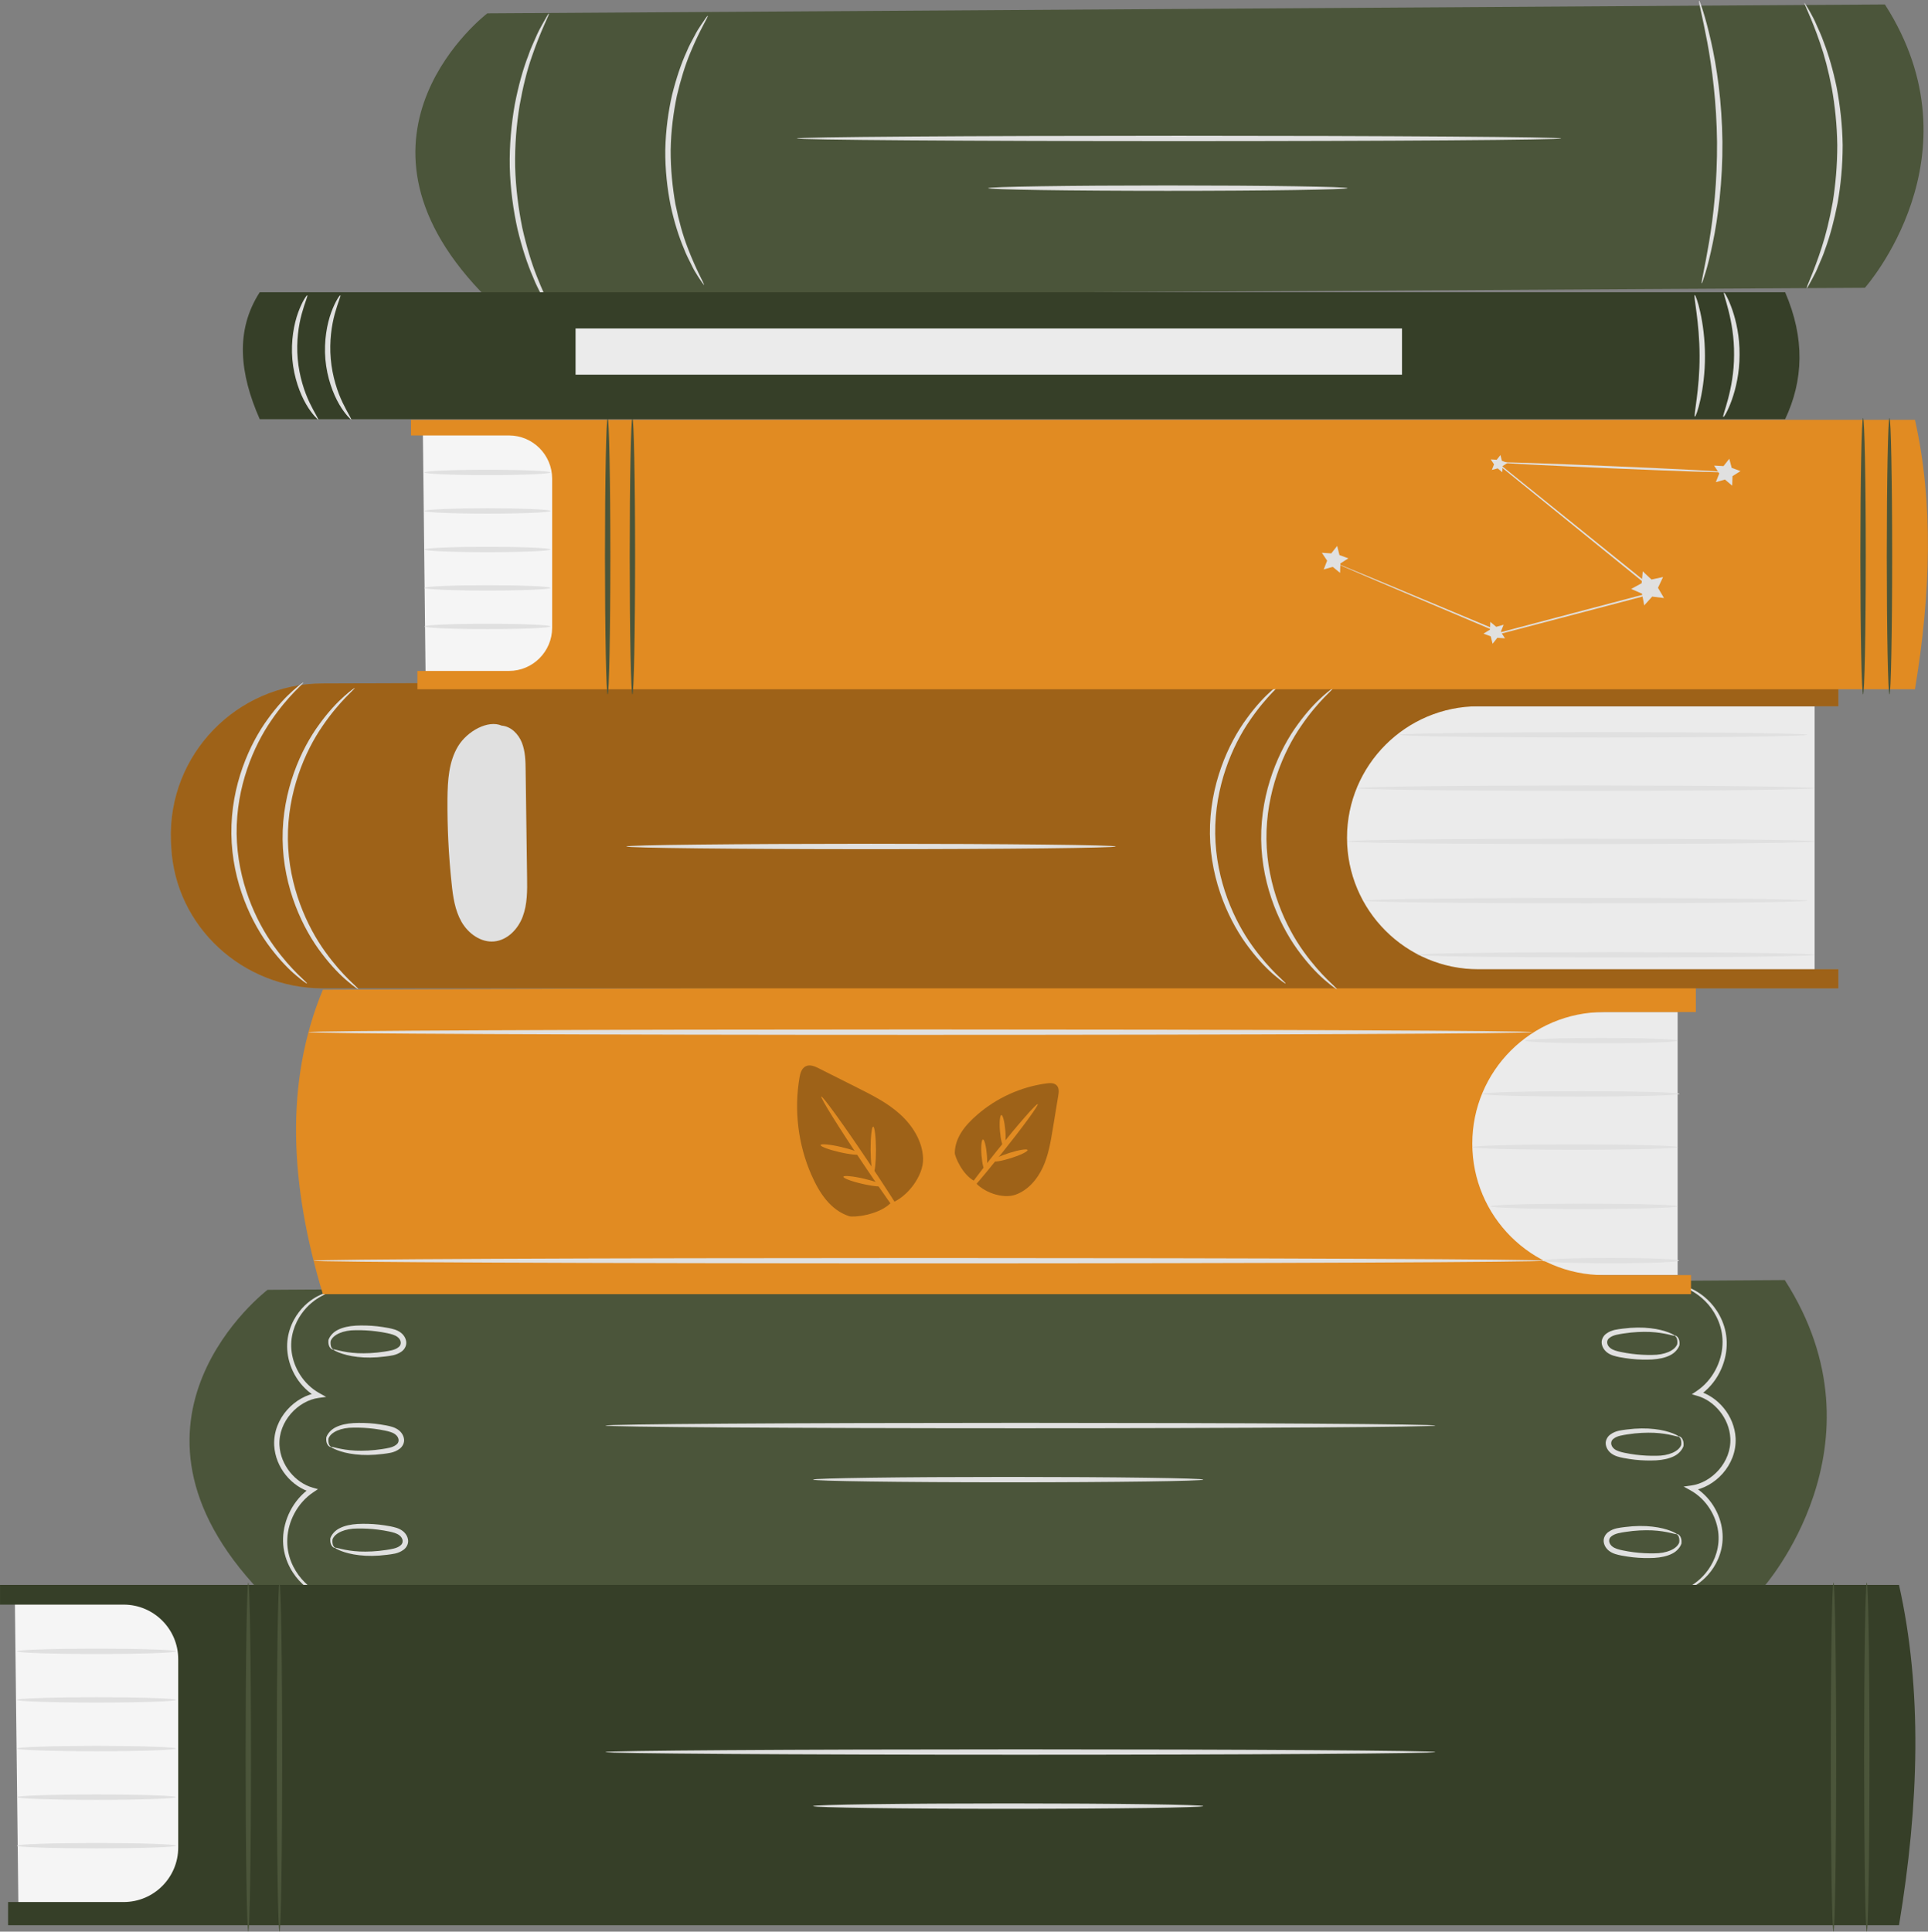 <?xml version="1.0" encoding="UTF-8"?> <svg xmlns="http://www.w3.org/2000/svg" width="1099" height="1101" viewBox="0 0 1099 1101" fill="none"><rect x="0" y="0" width="1099" height="1101" fill="#808080" stroke="none"/><g clip-path="url(#clip0_4611_386)"><path d="M152.523 735.162C152.523 735.162 55.19 809.298 148.45 907.281C150.044 908.933 152.287 909.878 154.589 909.878L1005.03 904.92C1005.03 904.92 1077.63 823.464 1017.37 729.613L152.464 735.162H152.523Z" fill="#4B553A"></path><path d="M190.883 911.534C190.883 911.534 190.352 911.534 189.289 911.475C188.286 911.357 186.751 911.003 184.862 910.353C181.085 909.055 175.654 906.458 170.578 900.968C165.62 895.597 161.016 887.038 161.37 876.709C161.665 866.556 166.742 854.987 177.071 847.963L177.484 850.619C166.505 847.55 157.002 836.748 156.294 823.822C155.586 808.298 168.276 795.548 181.262 793.837L180.79 796.552C170.578 790.767 164.971 780.438 163.908 771.053C162.728 761.49 166.269 753.227 170.401 747.856C174.592 742.366 179.373 739.474 182.737 737.998C184.449 737.231 185.748 736.818 186.692 736.582C187.637 736.346 188.109 736.286 188.109 736.346C188.168 736.582 186.279 737.113 183.151 738.825C180.022 740.536 175.595 743.547 171.818 748.918C168.099 754.171 165.03 761.963 166.269 770.758C167.45 779.434 172.821 788.937 182.088 794.073L185.925 796.198L181.616 796.788C170.047 798.322 158.596 810.069 159.304 823.763C159.895 835.273 168.512 845.189 178.193 847.904L181.262 848.79L178.606 850.56C169.162 856.876 164.203 867.56 163.79 876.945C163.259 886.507 167.273 894.593 171.877 899.906C176.481 905.277 181.616 908.051 185.158 909.586C188.758 911.062 190.883 911.475 190.824 911.711L190.883 911.534Z" fill="#E0E0E0"></path><path d="M191.073 882.319C191.073 882.319 190.424 882.437 189.539 881.611C188.712 880.784 188.063 879.132 188.299 876.948V876.771C189.007 874.705 190.896 872.344 193.729 870.986C196.563 869.569 200.045 868.861 203.823 868.625C207.541 868.448 211.673 868.507 215.982 868.979C218.107 869.215 220.35 869.569 222.593 869.983C224.777 870.455 227.315 870.927 229.558 872.639C231.152 873.878 232.391 875.708 232.627 877.892C232.863 880.135 231.565 882.26 229.971 883.381C226.843 885.683 223.419 885.801 220.586 886.215C214.684 886.982 209.312 886.982 204.826 886.451C195.795 885.447 190.837 882.437 191.014 882.201C191.191 881.729 196.268 883.913 205.003 884.326C209.312 884.503 214.506 884.326 220.173 883.44C223.006 882.968 226.076 882.614 228.082 881.02C230.207 879.604 229.912 876.771 227.61 875.059C226.135 873.937 224.069 873.406 221.885 872.934C219.76 872.462 217.635 872.166 215.569 871.871C211.437 871.34 207.482 871.163 203.882 871.222C196.74 871.163 191.014 873.701 189.598 877.302V877.125C189.302 878.836 189.598 880.312 190.011 881.079C190.483 881.847 191.014 882.083 190.955 882.26L191.073 882.319Z" fill="#E0E0E0"></path><path d="M188.769 824.823C188.769 824.823 188.119 824.941 187.234 824.115C186.408 823.288 185.758 821.636 185.994 819.452V819.275C186.703 817.209 188.591 814.848 191.425 813.49C194.258 812.073 197.74 811.365 201.518 811.129C205.237 810.952 209.369 811.011 213.677 811.483C215.802 811.719 218.045 812.073 220.288 812.486C222.472 812.959 225.01 813.431 227.253 815.143C228.847 816.382 230.087 818.212 230.323 820.396C230.559 822.639 229.26 824.764 227.667 825.885C224.538 828.187 221.115 828.305 218.281 828.719C212.379 829.486 207.008 829.486 202.522 828.955C193.491 827.951 188.532 824.941 188.71 824.705C188.887 824.233 193.963 826.417 202.699 826.83C207.008 827.007 212.202 826.83 217.868 825.944C220.701 825.472 223.771 825.118 225.778 823.524C227.903 822.108 227.607 819.274 225.305 817.563C223.83 816.441 221.764 815.91 219.58 815.438C217.455 814.966 215.33 814.67 213.264 814.375C209.132 813.844 205.178 813.667 201.577 813.726C194.435 813.667 188.71 816.205 187.293 819.806V819.629C186.998 821.34 187.293 822.816 187.706 823.583C188.178 824.351 188.71 824.587 188.651 824.764L188.769 824.823Z" fill="#E0E0E0"></path><path d="M190.011 769.282C190.011 769.282 189.361 769.4 188.476 768.574C187.65 767.747 187 766.095 187.237 763.911V763.733C187.945 761.668 189.834 759.307 192.667 757.949C195.5 756.532 198.983 755.824 202.76 755.588C206.479 755.411 210.611 755.47 214.92 755.942C217.045 756.178 219.288 756.532 221.53 756.945C223.714 757.418 226.253 757.89 228.496 759.602C230.089 760.841 231.329 762.671 231.565 764.855C231.801 767.098 230.502 769.223 228.909 770.344C225.78 772.646 222.357 772.764 219.524 773.178C213.621 773.945 208.25 773.945 203.764 773.414C194.733 772.41 189.775 769.4 189.952 769.164C190.129 768.692 195.205 770.876 203.941 771.289C208.25 771.466 213.444 771.289 219.11 770.403C221.944 769.931 225.013 769.577 227.02 767.983C229.145 766.567 228.85 763.733 226.548 762.022C225.072 760.9 223.006 760.369 220.822 759.897C218.697 759.425 216.572 759.129 214.506 758.834C210.375 758.303 206.42 758.126 202.819 758.185C195.677 758.126 189.952 760.664 188.535 764.265V764.088C188.24 765.799 188.535 767.275 188.948 768.042C189.42 768.81 189.952 769.046 189.893 769.223L190.011 769.282Z" fill="#E0E0E0"></path><path d="M954.75 731.968C954.75 731.968 955.281 731.968 956.344 732.027C957.347 732.145 958.882 732.499 960.771 733.149C964.548 734.447 969.979 737.044 975.055 742.534C980.013 747.905 984.617 756.464 984.263 766.793C983.968 776.946 978.892 788.515 968.562 795.539L968.149 792.883C979.128 795.952 988.631 806.754 989.339 819.68C990.047 835.204 977.357 847.954 964.371 849.665L964.843 846.95C975.055 852.735 980.662 863.064 981.725 872.449C982.905 882.011 979.364 890.275 975.232 895.646C971.041 901.136 966.26 904.028 962.896 905.504C961.184 906.271 959.885 906.684 958.941 906.92C957.996 907.156 957.524 907.216 957.524 907.156C957.465 906.92 959.354 906.389 962.482 904.677C965.611 902.966 970.038 899.955 973.815 894.584C977.534 889.331 980.603 881.539 979.364 872.744C978.183 864.068 972.812 854.565 963.545 849.429L959.708 847.304L964.017 846.714C975.586 845.179 987.037 833.433 986.329 819.739C985.739 808.229 977.121 798.313 967.44 795.598L964.371 794.712L967.027 792.942C976.471 786.626 981.43 775.942 981.843 766.557C982.374 756.995 978.36 748.908 973.815 743.596C969.211 738.225 964.076 735.451 960.534 733.916C956.934 732.44 954.809 732.027 954.868 731.791L954.75 731.968Z" fill="#E0E0E0"></path><path d="M954.555 761.186C954.555 761.186 955.204 761.068 956.089 761.895C956.916 762.721 957.565 764.374 957.329 766.558V766.735C956.621 768.801 954.732 771.162 951.899 772.519C949.065 773.936 945.583 774.644 941.805 774.88C938.086 775.057 933.955 774.998 929.646 774.526C927.521 774.29 925.278 773.936 923.035 773.523C920.851 773.051 918.313 772.578 916.07 770.867C914.476 769.627 913.237 767.797 913 765.613C912.764 763.37 914.063 761.245 915.657 760.124C918.785 757.822 922.209 757.704 925.042 757.291C930.944 756.523 936.316 756.523 940.802 757.055C949.833 758.058 954.791 761.068 954.614 761.304C954.437 761.777 949.36 759.593 940.625 759.18C936.316 759.002 931.121 759.18 925.455 760.065C922.622 760.537 919.552 760.891 917.545 762.485C915.421 763.902 915.716 766.735 918.018 768.447C919.493 769.568 921.559 770.099 923.743 770.572C925.868 771.044 927.993 771.339 930.059 771.634C934.191 772.165 938.146 772.342 941.746 772.283C948.888 772.342 954.614 769.804 956.03 766.204V766.381C956.325 764.669 956.03 763.193 955.617 762.426C955.145 761.659 954.614 761.423 954.673 761.245L954.555 761.186Z" fill="#E0E0E0"></path><path d="M956.859 818.679C956.859 818.679 957.509 818.561 958.394 819.387C959.22 820.213 959.87 821.866 959.633 824.05V824.227C958.925 826.293 957.036 828.654 954.203 830.012C951.37 831.428 947.887 832.136 944.11 832.373C940.391 832.55 936.259 832.491 931.95 832.018C929.825 831.782 927.583 831.428 925.34 831.015C923.156 830.543 920.617 830.071 918.374 828.359C916.781 827.119 915.541 825.289 915.305 823.106C915.069 820.863 916.368 818.738 917.961 817.616C921.09 815.314 924.513 815.196 927.346 814.783C933.249 814.016 938.62 814.016 943.106 814.547C952.137 815.55 957.095 818.561 956.918 818.797C956.741 819.269 951.665 817.085 942.929 816.672C938.62 816.495 933.426 816.672 927.76 817.557C924.926 818.029 921.857 818.383 919.85 819.977C917.725 821.394 918.02 824.227 920.263 825.939C921.739 827.06 923.805 827.591 925.989 828.064C928.114 828.536 930.239 828.831 932.305 829.126C936.436 829.657 940.391 829.834 943.992 829.775C951.134 829.834 956.859 827.296 958.276 823.696V823.873C958.571 822.161 958.276 820.685 957.863 819.918C957.39 819.151 956.859 818.915 956.918 818.738L956.859 818.679Z" fill="#E0E0E0"></path><path d="M955.684 874.282C955.684 874.282 956.333 874.164 957.218 874.99C958.045 875.817 958.694 877.47 958.458 879.653V879.831C957.749 881.896 955.861 884.257 953.027 885.615C950.194 887.032 946.712 887.74 942.934 887.976C939.215 888.153 935.084 888.094 930.775 887.622C928.65 887.386 926.407 887.032 924.164 886.618C921.98 886.146 919.442 885.674 917.199 883.962C915.605 882.723 914.365 880.893 914.129 878.709C913.893 876.466 915.192 874.341 916.786 873.22C919.914 870.918 923.337 870.8 926.171 870.386C932.073 869.619 937.445 869.619 941.931 870.15C950.961 871.154 955.92 874.164 955.743 874.4C955.565 874.872 950.489 872.688 941.753 872.275C937.445 872.098 932.25 872.275 926.584 873.161C923.751 873.633 920.681 873.987 918.674 875.581C916.549 876.997 916.845 879.83 919.147 881.542C920.622 882.664 922.688 883.195 924.872 883.667C926.997 884.139 929.122 884.435 931.188 884.73C935.32 885.261 939.274 885.438 942.875 885.379C950.017 885.438 955.743 882.9 957.159 879.299V879.476C957.454 877.765 957.159 876.289 956.746 875.522C956.274 874.754 955.743 874.518 955.802 874.341L955.684 874.282Z" fill="#E0E0E0"></path><path d="M818.157 812.539C818.157 813.365 712.265 814.073 581.641 814.073C451.017 814.073 345.125 813.365 345.125 812.539C345.125 811.712 451.017 811.004 581.641 811.004C712.265 811.004 818.157 811.712 818.157 812.539Z" fill="#E0E0E0"></path><path d="M685.889 843.357C685.889 844.183 636.072 844.892 574.685 844.892C513.298 844.892 463.48 844.183 463.48 843.357C463.48 842.531 513.239 841.822 574.685 841.822C636.131 841.822 685.889 842.531 685.889 843.357Z" fill="#E0E0E0"></path><path d="M818.157 993.351C818.157 994.177 712.265 994.886 581.641 994.886C451.017 994.886 345.125 994.177 345.125 993.351C345.125 992.525 451.017 991.816 581.641 991.816C712.265 991.816 818.157 992.525 818.157 993.351Z" fill="#E0E0E0"></path><path d="M685.889 1024.17C685.889 1025 636.072 1025.7 574.685 1025.7C513.298 1025.7 463.48 1025 463.48 1024.17C463.48 1023.34 513.239 1022.63 574.685 1022.63C636.131 1022.63 685.889 1023.34 685.889 1024.17Z" fill="#E0E0E0"></path><path d="M277.766 7.615C277.766 7.615 188.106 75.908 273.988 166.158C275.464 167.693 277.53 168.578 279.655 168.578L1063.04 164.033C1063.04 164.033 1129.92 89.012 1074.44 2.539L277.766 7.615Z" fill="#4B553A"></path><path d="M889.927 78.914C889.927 79.74 792.358 80.448 672.063 80.448C551.769 80.448 454.199 79.74 454.199 78.914C454.199 78.087 551.71 77.379 672.063 77.379C792.417 77.379 889.927 78.087 889.927 78.914Z" fill="#E0E0E0"></path><path d="M768.101 107.242C768.101 108.068 722.238 108.776 665.691 108.776C609.144 108.776 563.281 108.068 563.281 107.242C563.281 106.415 609.144 105.707 665.691 105.707C722.238 105.707 768.101 106.415 768.101 107.242Z" fill="#E0E0E0"></path><path d="M970.01 161.489C969.538 161.371 971.781 152.517 974.201 137.997C976.68 123.477 978.923 103.231 978.746 80.86C978.51 58.43 975.854 38.243 973.139 23.782C970.424 9.321 968.003 0.526 968.535 0.349C968.712 0.29 969.538 2.415 970.778 6.369C972.076 10.324 973.611 16.109 975.264 23.31C978.569 37.771 981.579 58.135 981.816 80.801C981.993 103.467 979.336 123.89 976.326 138.41C974.851 145.67 973.375 151.514 972.135 155.468C970.955 159.423 970.187 161.607 970.01 161.548V161.489Z" fill="#E0E0E0"></path><path d="M1028.52 1.524C1028.52 1.524 1029.94 3.472 1032.01 7.25C1033.07 9.139 1034.31 11.441 1035.49 14.274C1036.73 17.048 1038.26 20.235 1039.5 23.836C1042.28 31.037 1044.87 39.832 1046.94 49.807C1048.83 59.842 1050.19 70.998 1050.36 82.744C1050.36 94.549 1049.24 105.705 1047.47 115.739C1045.52 125.773 1043.1 134.627 1040.45 141.828C1039.27 145.488 1037.79 148.675 1036.61 151.45C1035.49 154.283 1034.31 156.644 1033.24 158.533C1031.24 162.31 1030.06 164.376 1029.88 164.317C1029.35 164.081 1033.72 155.64 1038.38 141.12C1040.74 133.919 1042.93 125.124 1044.7 115.208C1046.29 105.292 1047.29 94.313 1047.29 82.685C1047.12 71.116 1045.94 60.137 1044.16 50.221C1042.28 40.363 1039.97 31.627 1037.44 24.426C1032.54 10.024 1027.99 1.642 1028.52 1.406V1.524Z" fill="#E0E0E0"></path><path d="M401.361 162.551C401.361 162.551 399.885 160.78 397.702 157.298C396.58 155.586 395.282 153.402 394.042 150.746C392.743 148.149 391.15 145.197 389.851 141.715C386.959 134.927 384.303 126.545 382.237 116.983C380.348 107.421 379.108 96.737 379.227 85.463C379.463 74.189 380.938 63.506 383.122 54.002C385.483 44.558 388.316 36.177 391.386 29.507C392.743 26.083 394.455 23.191 395.813 20.594C397.111 17.997 398.469 15.872 399.649 14.16C401.892 10.737 403.25 8.907 403.427 9.025C403.958 9.32 398.882 16.934 393.393 30.333C390.618 37.003 388.021 45.267 385.837 54.593C383.89 63.978 382.473 74.425 382.296 85.463C382.237 96.501 383.358 107.008 385.011 116.393C386.9 125.778 389.261 134.1 391.858 140.888C396.993 154.464 401.833 162.197 401.302 162.492L401.361 162.551Z" fill="#E0E0E0"></path><path d="M316.776 181.677C316.776 181.677 315.183 179.67 312.763 175.715C311.523 173.768 310.107 171.347 308.69 168.337C307.273 165.386 305.443 162.08 303.968 158.244C300.662 150.688 297.534 141.244 294.996 130.62C292.635 119.936 290.923 107.954 290.569 95.263C290.333 82.573 291.513 70.532 293.402 59.73C295.468 48.987 298.124 39.425 301.135 31.693C302.433 27.738 304.086 24.373 305.384 21.363C306.683 18.353 307.982 15.815 309.162 13.808C311.405 9.735 312.704 7.61 312.881 7.669C313.412 7.964 308.395 16.877 303.141 32.342C300.426 40.074 298.065 49.518 296.176 60.143C294.465 70.768 293.402 82.632 293.638 95.086C293.992 107.541 295.586 119.287 297.711 129.852C300.072 140.359 302.905 149.685 305.916 157.299C311.877 172.528 317.249 181.205 316.717 181.5L316.776 181.677Z" fill="#E0E0E0"></path><path d="M10.511 1088.72L8.445 909.344H106.133L109.497 1088.72H10.511Z" fill="#F5F5F5"></path><path d="M100.356 941.222C100.356 942.048 80.051 942.757 54.965 942.757C29.879 942.757 9.574 942.048 9.574 941.222C9.574 940.396 29.879 939.688 54.965 939.688C80.051 939.688 100.356 940.396 100.356 941.222Z" fill="#E0E0E0"></path><path d="M100.356 968.9C100.356 969.726 80.051 970.435 54.965 970.435C29.879 970.435 9.574 969.726 9.574 968.9C9.574 968.074 29.879 967.365 54.965 967.365C80.051 967.365 100.356 968.074 100.356 968.9Z" fill="#E0E0E0"></path><path d="M100.356 996.64C100.356 997.466 80.051 998.175 54.965 998.175C29.879 998.175 9.574 997.466 9.574 996.64C9.574 995.814 29.879 995.105 54.965 995.105C80.051 995.105 100.356 995.814 100.356 996.64Z" fill="#E0E0E0"></path><path d="M100.356 1024.33C100.356 1025.16 80.051 1025.87 54.965 1025.87C29.879 1025.87 9.574 1025.16 9.574 1024.33C9.574 1023.51 29.879 1022.8 54.965 1022.8C80.051 1022.8 100.356 1023.51 100.356 1024.33Z" fill="#E0E0E0"></path><path d="M100.356 1052.01C100.356 1052.84 80.051 1053.54 54.965 1053.54C29.879 1053.54 9.574 1052.84 9.574 1052.01C9.574 1051.18 29.879 1050.47 54.965 1050.47C80.051 1050.47 100.356 1051.18 100.356 1052.01Z" fill="#E0E0E0"></path><path d="M0.008 903.383H1082.48C1095.82 962.822 1093.99 1028.16 1082.48 1097.34H4.612V1084.12H70.484C87.661 1084.12 101.591 1070.19 101.591 1053.01V945.704C101.591 928.528 87.661 914.598 70.484 914.598H0.008V903.383Z" fill="#363F28"></path><path d="M1045.12 1101C1044.29 1101 1043.59 1056.43 1043.59 1001.54C1043.59 946.645 1044.29 902.021 1045.12 902.021C1045.95 902.021 1046.66 946.586 1046.66 1001.54C1046.66 1056.49 1045.95 1101 1045.12 1101Z" fill="#4B553A"></path><path d="M159.32 1101C158.493 1101 157.785 1056.43 157.785 1001.54C157.785 946.645 158.493 902.021 159.32 902.021C160.146 902.021 160.854 946.586 160.854 1001.54C160.854 1056.49 160.146 1101 159.32 1101Z" fill="#4B553A"></path><path d="M1064.12 1101C1063.29 1101 1062.59 1056.43 1062.59 1001.54C1062.59 946.645 1063.29 902.021 1064.12 902.021C1064.95 902.021 1065.66 946.586 1065.66 1001.54C1065.66 1056.49 1064.95 1101 1064.12 1101Z" fill="#4B553A"></path><path d="M141.546 1101C140.72 1101 140.012 1056.43 140.012 1001.54C140.012 946.645 140.72 902.021 141.546 902.021C142.373 902.021 143.081 946.586 143.081 1001.54C143.081 1056.49 142.373 1101 141.546 1101Z" fill="#4B553A"></path><path d="M956.287 576.85V726.775H815.688V576.85H956.287Z" fill="#EBEBEB"></path><path d="M184.054 564.105C162.096 617.051 165.284 675.605 184.054 737.641H963.902V726.78H914.202C872.825 726.78 839.24 693.195 839.24 651.818C839.24 610.441 872.825 576.855 914.202 576.855H966.676V560.918L183.995 564.105H184.054Z" fill="#E18B22"></path><path d="M873.363 588.312C873.363 589.138 717.18 589.847 524.638 589.847C332.097 589.847 175.855 589.138 175.855 588.312C175.855 587.486 331.978 586.777 524.638 586.777C717.298 586.777 873.363 587.486 873.363 588.312Z" fill="#E0E0E0"></path><path d="M880.082 718.57C880.082 719.396 723.074 720.105 529.41 720.105C335.747 720.105 178.738 719.396 178.738 718.57C178.738 717.743 335.688 717.035 529.41 717.035C723.133 717.035 880.082 717.743 880.082 718.57Z" fill="#E0E0E0"></path><g opacity="0.3"><path d="M507.522 685.932C517.32 682.449 526.528 669.995 526.174 660.256C525.82 650.516 520.271 641.663 513.07 635.111C505.869 628.559 497.074 624.191 488.397 619.823C481.196 616.222 473.995 612.563 466.794 608.962C464.492 607.782 461.718 606.601 459.357 607.723C456.937 608.844 456.11 611.795 455.697 614.393C452.569 632.868 454.93 652.287 462.426 669.464C467.03 679.97 473.287 689.591 483.97 693.192C486.449 694.018 500.616 692.661 507.581 685.814" fill="black"></path></g><path d="M518.267 699.62C517.559 700.093 505.754 683.802 491.942 663.202C478.071 642.602 467.446 625.484 468.155 625.012C468.863 624.54 480.668 640.831 494.48 661.431C508.351 682.031 518.976 699.089 518.267 699.561V699.62Z" fill="#E18B22"></path><path d="M490.125 657.774C489.948 658.601 484.754 658.128 478.615 656.712C472.418 655.295 467.578 653.465 467.755 652.639C467.932 651.813 473.126 652.285 479.265 653.702C485.462 655.118 490.303 656.948 490.125 657.774Z" fill="#E18B22"></path><path d="M503.106 675.839C502.929 676.665 497.735 676.193 491.596 674.776C485.398 673.36 480.558 671.53 480.735 670.703C480.912 669.877 486.107 670.349 492.245 671.766C498.443 673.183 503.283 675.012 503.106 675.839Z" fill="#E18B22"></path><path d="M497.844 668.46C497.017 668.46 496.309 662.558 496.25 655.297C496.25 648.037 496.899 642.135 497.726 642.135C498.552 642.135 499.26 648.037 499.319 655.297C499.319 662.558 498.67 668.46 497.844 668.46Z" fill="#E18B22"></path><g opacity="0.3"><path d="M555.229 673.069C560.128 679.562 571.579 683.516 578.78 680.978C585.981 678.44 591.294 672.184 594.481 665.278C597.668 658.372 598.908 650.757 600.147 643.261C601.151 637.004 602.213 630.807 603.217 624.55C603.571 622.543 603.807 620.182 602.39 618.706C600.974 617.172 598.554 617.231 596.547 617.526C581.967 619.474 568.037 625.789 556.941 635.47C550.153 641.372 544.427 648.278 544.25 657.132C544.25 659.198 548.559 669.468 555.288 673.069" fill="black"></path></g><path d="M547.489 684.287C546.84 683.755 556.166 671.006 568.325 655.836C580.484 640.667 590.873 628.802 591.522 629.334C592.171 629.865 582.845 642.614 570.686 657.784C558.527 672.954 548.138 684.818 547.489 684.287Z" fill="#E18B22"></path><path d="M572.225 653.472C571.399 653.531 570.396 649.576 569.982 644.618C569.569 639.66 569.982 635.587 570.809 635.528C571.635 635.469 572.639 639.424 573.052 644.382C573.465 649.34 573.052 653.413 572.225 653.472Z" fill="#E18B22"></path><path d="M561.718 667.4C560.891 667.459 559.888 663.504 559.475 658.546C559.061 653.588 559.475 649.515 560.301 649.456C561.127 649.397 562.131 653.351 562.544 658.31C562.957 663.268 562.544 667.341 561.718 667.4Z" fill="#E18B22"></path><path d="M566.029 661.731C565.793 660.905 569.984 658.839 575.414 657.127C580.844 655.415 585.449 654.648 585.744 655.474C585.98 656.301 581.789 658.367 576.359 660.078C570.928 661.79 566.324 662.557 566.029 661.731Z" fill="#E18B22"></path><path d="M956.286 653.828C956.286 654.654 930.078 655.362 897.791 655.362C865.504 655.362 839.297 654.654 839.297 653.828C839.297 653.001 865.504 652.293 897.791 652.293C930.078 652.293 956.286 653.001 956.286 653.828Z" fill="#E0E0E0"></path><path d="M956.278 687.584C956.278 688.41 932.373 689.118 902.86 689.118C873.347 689.118 849.441 688.41 849.441 687.584C849.441 686.757 873.347 686.049 902.86 686.049C932.373 686.049 956.278 686.757 956.278 687.584Z" fill="#E0E0E0"></path><path d="M957.114 718.515C957.114 719.341 939.642 720.05 918.157 720.05C896.671 720.05 879.141 719.341 879.141 718.515C879.141 717.689 896.612 716.98 918.157 716.98C939.701 716.98 957.114 717.689 957.114 718.515Z" fill="#E0E0E0"></path><path d="M957.358 623.484C957.358 624.31 932.155 625.019 901.107 625.019C870.059 625.019 844.855 624.31 844.855 623.484C844.855 622.658 870.059 621.949 901.107 621.949C932.155 621.949 957.358 622.658 957.358 623.484Z" fill="#E0E0E0"></path><path d="M956.277 593.14C956.277 593.967 936.799 594.675 912.775 594.675C888.752 594.675 869.273 593.967 869.273 593.14C869.273 592.314 888.752 591.605 912.775 591.605C936.799 591.605 956.277 592.314 956.277 593.14Z" fill="#E0E0E0"></path><path d="M1034.37 402.611V552.537H744.262V402.611H1034.37Z" fill="#EBEBEB"></path><path d="M97.456 478.926C97.456 480.224 97.574 481.582 97.633 482.88C99.994 528.271 138.479 563.332 183.929 563.332H1047.89V552.472H842.774C801.397 552.472 767.811 518.886 767.811 477.509C767.811 436.132 801.397 402.546 842.774 402.546H1047.89V386.609L183.693 389.561C134.937 389.738 95.685 430.17 97.456 478.926Z" fill="#E18B22"></path><path d="M1034.38 479.578C1034.38 480.404 974.705 481.112 901.159 481.112C827.612 481.112 767.938 480.404 767.938 479.578C767.938 478.751 827.553 478.043 901.159 478.043C974.764 478.043 1034.38 478.751 1034.38 479.578Z" fill="#E0E0E0"></path><path d="M1030.18 513.343C1030.18 514.17 973.756 514.878 904.165 514.878C834.573 514.878 778.086 514.17 778.086 513.343C778.086 512.517 834.514 511.809 904.165 511.809C973.815 511.809 1030.18 512.517 1030.18 513.343Z" fill="#E0E0E0"></path><path d="M1034.37 544.207C1034.37 545.033 983.611 545.741 921.044 545.741C858.477 545.741 807.715 545.033 807.715 544.207C807.715 543.38 858.418 542.672 921.044 542.672C983.671 542.672 1034.37 543.38 1034.37 544.207Z" fill="#E0E0E0"></path><path d="M1034.37 449.234C1034.37 450.06 975.936 450.769 903.865 450.769C831.795 450.769 773.359 450.06 773.359 449.234C773.359 448.408 831.795 447.699 903.865 447.699C975.936 447.699 1034.37 448.408 1034.37 449.234Z" fill="#E0E0E0"></path><path d="M1030.17 418.832C1030.17 419.658 978.171 420.366 914.01 420.366C849.849 420.366 797.848 419.658 797.848 418.832C797.848 418.005 849.849 417.297 914.01 417.297C978.171 417.297 1030.17 418.005 1030.17 418.832Z" fill="#E0E0E0"></path><g opacity="0.3"><path d="M97.456 478.926C97.456 480.224 97.574 481.582 97.633 482.88C99.994 528.271 138.479 563.332 183.929 563.332H1047.89V552.472H842.774C801.397 552.472 767.811 518.886 767.811 477.509C767.811 436.132 801.397 402.546 842.774 402.546H1047.89V386.609L183.693 389.561C134.937 389.738 95.685 430.17 97.456 478.926Z" fill="black"></path></g><path d="M202.17 392.102C202.642 392.574 193.729 399.303 183.813 413.882C173.897 428.226 163.803 451.482 164.098 478.397C164.452 505.313 175.136 528.333 185.348 542.44C195.618 556.784 204.708 563.335 204.236 563.808C204.118 563.926 201.816 562.45 198.038 559.204C194.201 556.016 189.066 550.881 183.636 543.739C172.775 529.691 161.442 506.199 161.088 478.456C160.793 450.773 171.536 426.986 182.101 412.702C187.354 405.442 192.431 400.188 196.149 396.883C199.868 393.577 202.17 391.984 202.288 392.102H202.17Z" fill="#E0E0E0"></path><path d="M172.959 388.91C173.431 389.383 164.518 396.112 154.602 410.691C144.686 425.034 134.592 448.29 134.887 475.206C135.242 502.122 145.925 525.142 156.137 539.249C166.407 553.592 175.497 560.144 175.025 560.616C174.907 560.734 172.605 559.259 168.827 556.012C164.99 552.825 159.855 547.69 154.425 540.547C143.564 526.499 132.231 503.007 131.877 475.265C131.582 447.582 142.325 423.795 152.89 409.51C158.143 402.25 163.22 396.997 166.938 393.691C170.657 390.386 172.959 388.792 173.077 388.91H172.959Z" fill="#E0E0E0"></path><path d="M759.967 392.102C760.439 392.574 751.526 399.303 741.61 413.882C731.693 428.226 721.6 451.482 721.895 478.397C722.249 505.313 732.933 528.333 743.144 542.44C753.415 556.784 762.505 563.335 762.033 563.808C761.915 563.926 759.613 562.45 755.835 559.204C751.998 556.016 746.863 550.881 741.433 543.739C730.572 529.691 719.239 506.199 718.885 478.456C718.59 450.773 729.332 426.986 739.898 412.702C745.151 405.442 750.228 400.188 753.946 396.883C757.665 393.577 759.967 391.984 760.085 392.102H759.967Z" fill="#E0E0E0"></path><path d="M730.752 388.91C731.224 389.383 722.311 396.112 712.395 410.691C702.479 425.034 692.385 448.29 692.68 475.206C693.034 502.122 703.718 525.142 713.93 539.249C724.2 553.592 733.29 560.144 732.818 560.616C732.7 560.734 730.398 559.259 726.62 556.012C722.783 552.825 717.648 547.69 712.218 540.547C701.357 526.499 690.024 503.007 689.67 475.265C689.375 447.582 700.118 423.795 710.683 409.51C715.936 402.25 721.013 396.997 724.731 393.691C728.45 390.386 730.752 388.792 730.87 388.91H730.752Z" fill="#E0E0E0"></path><path d="M300.446 500.001C300.15 479.696 299.914 459.391 299.619 439.028C299.56 433.715 299.442 428.285 297.494 423.327C295.546 418.369 291.238 414.001 285.925 413.587C278.311 410.223 266.388 416.598 261.075 425.393C255.763 434.187 255.173 444.989 255.055 455.26C254.937 471.315 255.704 487.429 257.416 503.425C258.183 511.039 259.305 518.83 263.082 525.441C266.86 532.052 274.061 537.305 281.675 536.597C289.231 535.889 295.31 529.573 297.966 522.431C300.623 515.348 300.564 507.556 300.446 499.942V500.001Z" fill="#E0E0E0"></path><path d="M636.002 482.47C636.002 483.297 573.553 484.005 496.525 484.005C419.496 484.005 357.047 483.297 357.047 482.47C357.047 481.644 419.496 480.936 496.525 480.936C573.553 480.936 636.002 481.644 636.002 482.47Z" fill="#E0E0E0"></path><path d="M242.609 386.089L241.016 244.014H318.339L320.995 386.089H242.609Z" fill="#F5F5F5"></path><path d="M313.784 269.275C313.784 270.101 297.67 270.81 277.837 270.81C258.005 270.81 241.891 270.101 241.891 269.275C241.891 268.449 258.005 267.74 277.837 267.74C297.67 267.74 313.784 268.449 313.784 269.275Z" fill="#E0E0E0"></path><path d="M313.784 291.236C313.784 292.062 297.67 292.771 277.837 292.771C258.005 292.771 241.891 292.062 241.891 291.236C241.891 290.409 258.005 289.701 277.837 289.701C297.67 289.701 313.784 290.409 313.784 291.236Z" fill="#E0E0E0"></path><path d="M313.784 313.197C313.784 314.023 297.67 314.731 277.837 314.731C258.005 314.731 241.891 314.023 241.891 313.197C241.891 312.37 258.005 311.662 277.837 311.662C297.67 311.662 313.784 312.37 313.784 313.197Z" fill="#E0E0E0"></path><path d="M313.784 335.089C313.784 335.916 297.67 336.624 277.837 336.624C258.005 336.624 241.891 335.916 241.891 335.089C241.891 334.263 258.005 333.555 277.837 333.555C297.67 333.555 313.784 334.263 313.784 335.089Z" fill="#E0E0E0"></path><path d="M313.784 357.052C313.784 357.879 297.67 358.587 277.837 358.587C258.005 358.587 241.891 357.879 241.891 357.052C241.891 356.226 258.005 355.518 277.837 355.518C297.67 355.518 313.784 356.226 313.784 357.052Z" fill="#E0E0E0"></path><path d="M234.281 239.283H1091.57C1102.14 286.327 1100.66 338.151 1091.57 392.868H237.941V382.421H290.12C303.696 382.421 314.733 371.383 314.733 357.807V272.81C314.733 259.234 303.696 248.196 290.12 248.196H234.281V239.283Z" fill="#E18B22"></path><path d="M1061.99 395.823C1061.17 395.823 1060.46 360.526 1060.46 317.024C1060.46 273.522 1061.17 238.225 1061.99 238.225C1062.82 238.225 1063.53 273.522 1063.53 317.024C1063.53 360.526 1062.82 395.823 1061.99 395.823Z" fill="#4B553A"></path><path d="M360.484 395.823C359.658 395.823 358.949 360.526 358.949 317.024C358.949 273.522 359.658 238.225 360.484 238.225C361.31 238.225 362.019 273.522 362.019 317.024C362.019 360.526 361.31 395.823 360.484 395.823Z" fill="#4B553A"></path><path d="M1077.05 395.823C1076.22 395.823 1075.51 360.526 1075.51 317.024C1075.51 273.522 1076.22 238.225 1077.05 238.225C1077.87 238.225 1078.58 273.522 1078.58 317.024C1078.58 360.526 1077.87 395.823 1077.05 395.823Z" fill="#4B553A"></path><path d="M346.378 395.823C345.552 395.823 344.844 360.526 344.844 317.024C344.844 273.522 345.552 238.225 346.378 238.225C347.205 238.225 347.913 273.522 347.913 317.024C347.913 360.526 347.205 395.823 346.378 395.823Z" fill="#4B553A"></path><path d="M854.12 264.192L854.002 263.896C877.435 282.785 909.25 308.461 944.606 336.97L945.433 337.62L944.429 337.856C940.593 338.859 936.52 339.922 932.388 341.043C904.882 348.244 878.793 355.091 855.891 361.112H855.714H855.596C827.145 349.071 803.181 338.859 786.24 331.717C777.859 328.116 771.189 325.283 766.644 323.335C764.401 322.391 762.689 321.624 761.45 321.092C760.918 320.856 760.446 320.62 760.151 320.502C759.856 320.384 759.679 320.266 759.738 320.266C759.738 320.266 759.915 320.266 760.21 320.443C760.564 320.561 760.977 320.738 761.568 320.974C762.807 321.447 764.578 322.214 766.821 323.099C771.425 324.988 778.095 327.762 786.536 331.245C803.476 338.328 827.499 348.362 856.009 360.285H855.714C878.616 354.206 904.705 347.359 932.211 340.099C936.343 339.036 940.416 337.915 944.252 336.911L944.075 337.797C908.778 309.169 877.022 283.434 853.648 264.487L853.53 264.369V264.192" fill="#E0E0E0"></path><path d="M936.408 325.645L941.366 330.308L947.977 328.891L945.085 335.03L948.508 340.873L941.779 340.047L937.234 345.064L935.995 338.394L929.797 335.679L935.758 332.432L936.408 325.645Z" fill="#E0E0E0"></path><path d="M849.513 354.439L852.877 357.273L857.127 356.092L855.474 360.165L857.895 363.825L853.527 363.529L850.811 366.953L849.749 362.703L845.617 361.168L849.336 358.866L849.513 354.439Z" fill="#E0E0E0"></path><path d="M753.48 315.07L758.852 315.424L762.216 311.174L763.515 316.368L768.591 318.257L764.046 321.149L763.869 326.521L759.678 323.097L754.543 324.573L756.491 319.555L753.48 315.07Z" fill="#E0E0E0"></path><path d="M977.062 265.372L982.434 265.667L985.739 261.477L987.097 266.671L992.114 268.501L987.569 271.393L987.392 276.823L983.26 273.341L978.066 274.816L980.014 269.858L977.062 265.372Z" fill="#E0E0E0"></path><path d="M849.746 261.833L853.17 262.069L855.294 259.354L856.121 262.659L859.367 263.839L856.475 265.669L856.357 269.152L853.701 266.968L850.395 267.853L851.635 264.666L849.746 261.833Z" fill="#E0E0E0"></path><path d="M984.567 269.149C984.567 269.504 955.231 268.5 919.108 266.965C882.984 265.431 853.707 263.896 853.707 263.542C853.707 263.188 883.043 264.191 919.167 265.726C955.29 267.261 984.567 268.795 984.567 269.149Z" fill="#E0E0E0"></path><path d="M1017.5 238.932H148.054C136.662 213.079 133.888 188.524 148.054 166.566H1017.56C1028.95 192.892 1028.01 216.856 1017.56 238.932H1017.5Z" fill="#363F28"></path><path d="M799.166 187.225H328.082V213.55H799.166V187.225Z" fill="#EBEBEB"></path><path d="M181.394 239.285C181.394 239.285 178.029 236.511 174.547 230.491C171.064 224.529 167.582 215.38 166.637 204.814C165.752 194.249 167.582 184.628 169.943 178.135C172.304 171.642 174.842 168.159 175.137 168.337C175.609 168.573 173.779 172.35 172.009 178.843C170.238 185.277 168.821 194.485 169.707 204.578C170.592 214.672 173.602 223.526 176.495 229.546C179.387 235.567 181.807 238.99 181.394 239.344V239.285Z" fill="#E0E0E0"></path><path d="M200.23 239.285C200.23 239.285 196.865 236.511 193.383 230.491C189.9 224.529 186.418 215.38 185.473 204.814C184.588 194.249 186.418 184.628 188.779 178.135C191.14 171.642 193.678 168.159 193.973 168.337C194.445 168.573 192.615 172.35 190.845 178.843C189.074 185.277 187.657 194.485 188.543 204.578C189.428 214.672 192.438 223.526 195.33 229.546C198.223 235.567 200.643 238.99 200.23 239.344V239.285Z" fill="#E0E0E0"></path><path d="M982.317 237.639C981.372 237.284 988.514 222.233 988.455 202.282C988.691 182.272 981.785 167.162 982.73 166.808C983.261 166.335 991.82 181.446 991.584 202.282C991.584 223.059 982.907 238.17 982.376 237.639H982.317Z" fill="#E0E0E0"></path><path d="M966.139 237.459C965.195 237.222 968.913 221.994 968.795 202.811C968.795 183.627 965.136 168.399 966.021 168.162C966.729 167.867 971.864 183.155 971.864 202.811C971.983 222.466 966.847 237.754 966.139 237.459Z" fill="#E0E0E0"></path><path d="M818.157 998.632C818.157 999.459 712.265 1000.17 581.641 1000.17C451.017 1000.17 345.125 999.459 345.125 998.632C345.125 997.806 451.017 997.098 581.641 997.098C712.265 997.098 818.157 997.806 818.157 998.632Z" fill="#E0E0E0"></path><path d="M685.886 1029.45C685.886 1030.28 636.068 1030.99 574.681 1030.99C513.294 1030.99 463.477 1030.28 463.477 1029.45C463.477 1028.62 513.235 1027.92 574.681 1027.92C636.127 1027.92 685.886 1028.62 685.886 1029.45Z" fill="#E0E0E0"></path></g><defs><clipPath id="clip0_4611_386"><rect width="1099" height="1100.65" fill="white" transform="translate(0 0.348)"></rect></clipPath></defs></svg> 